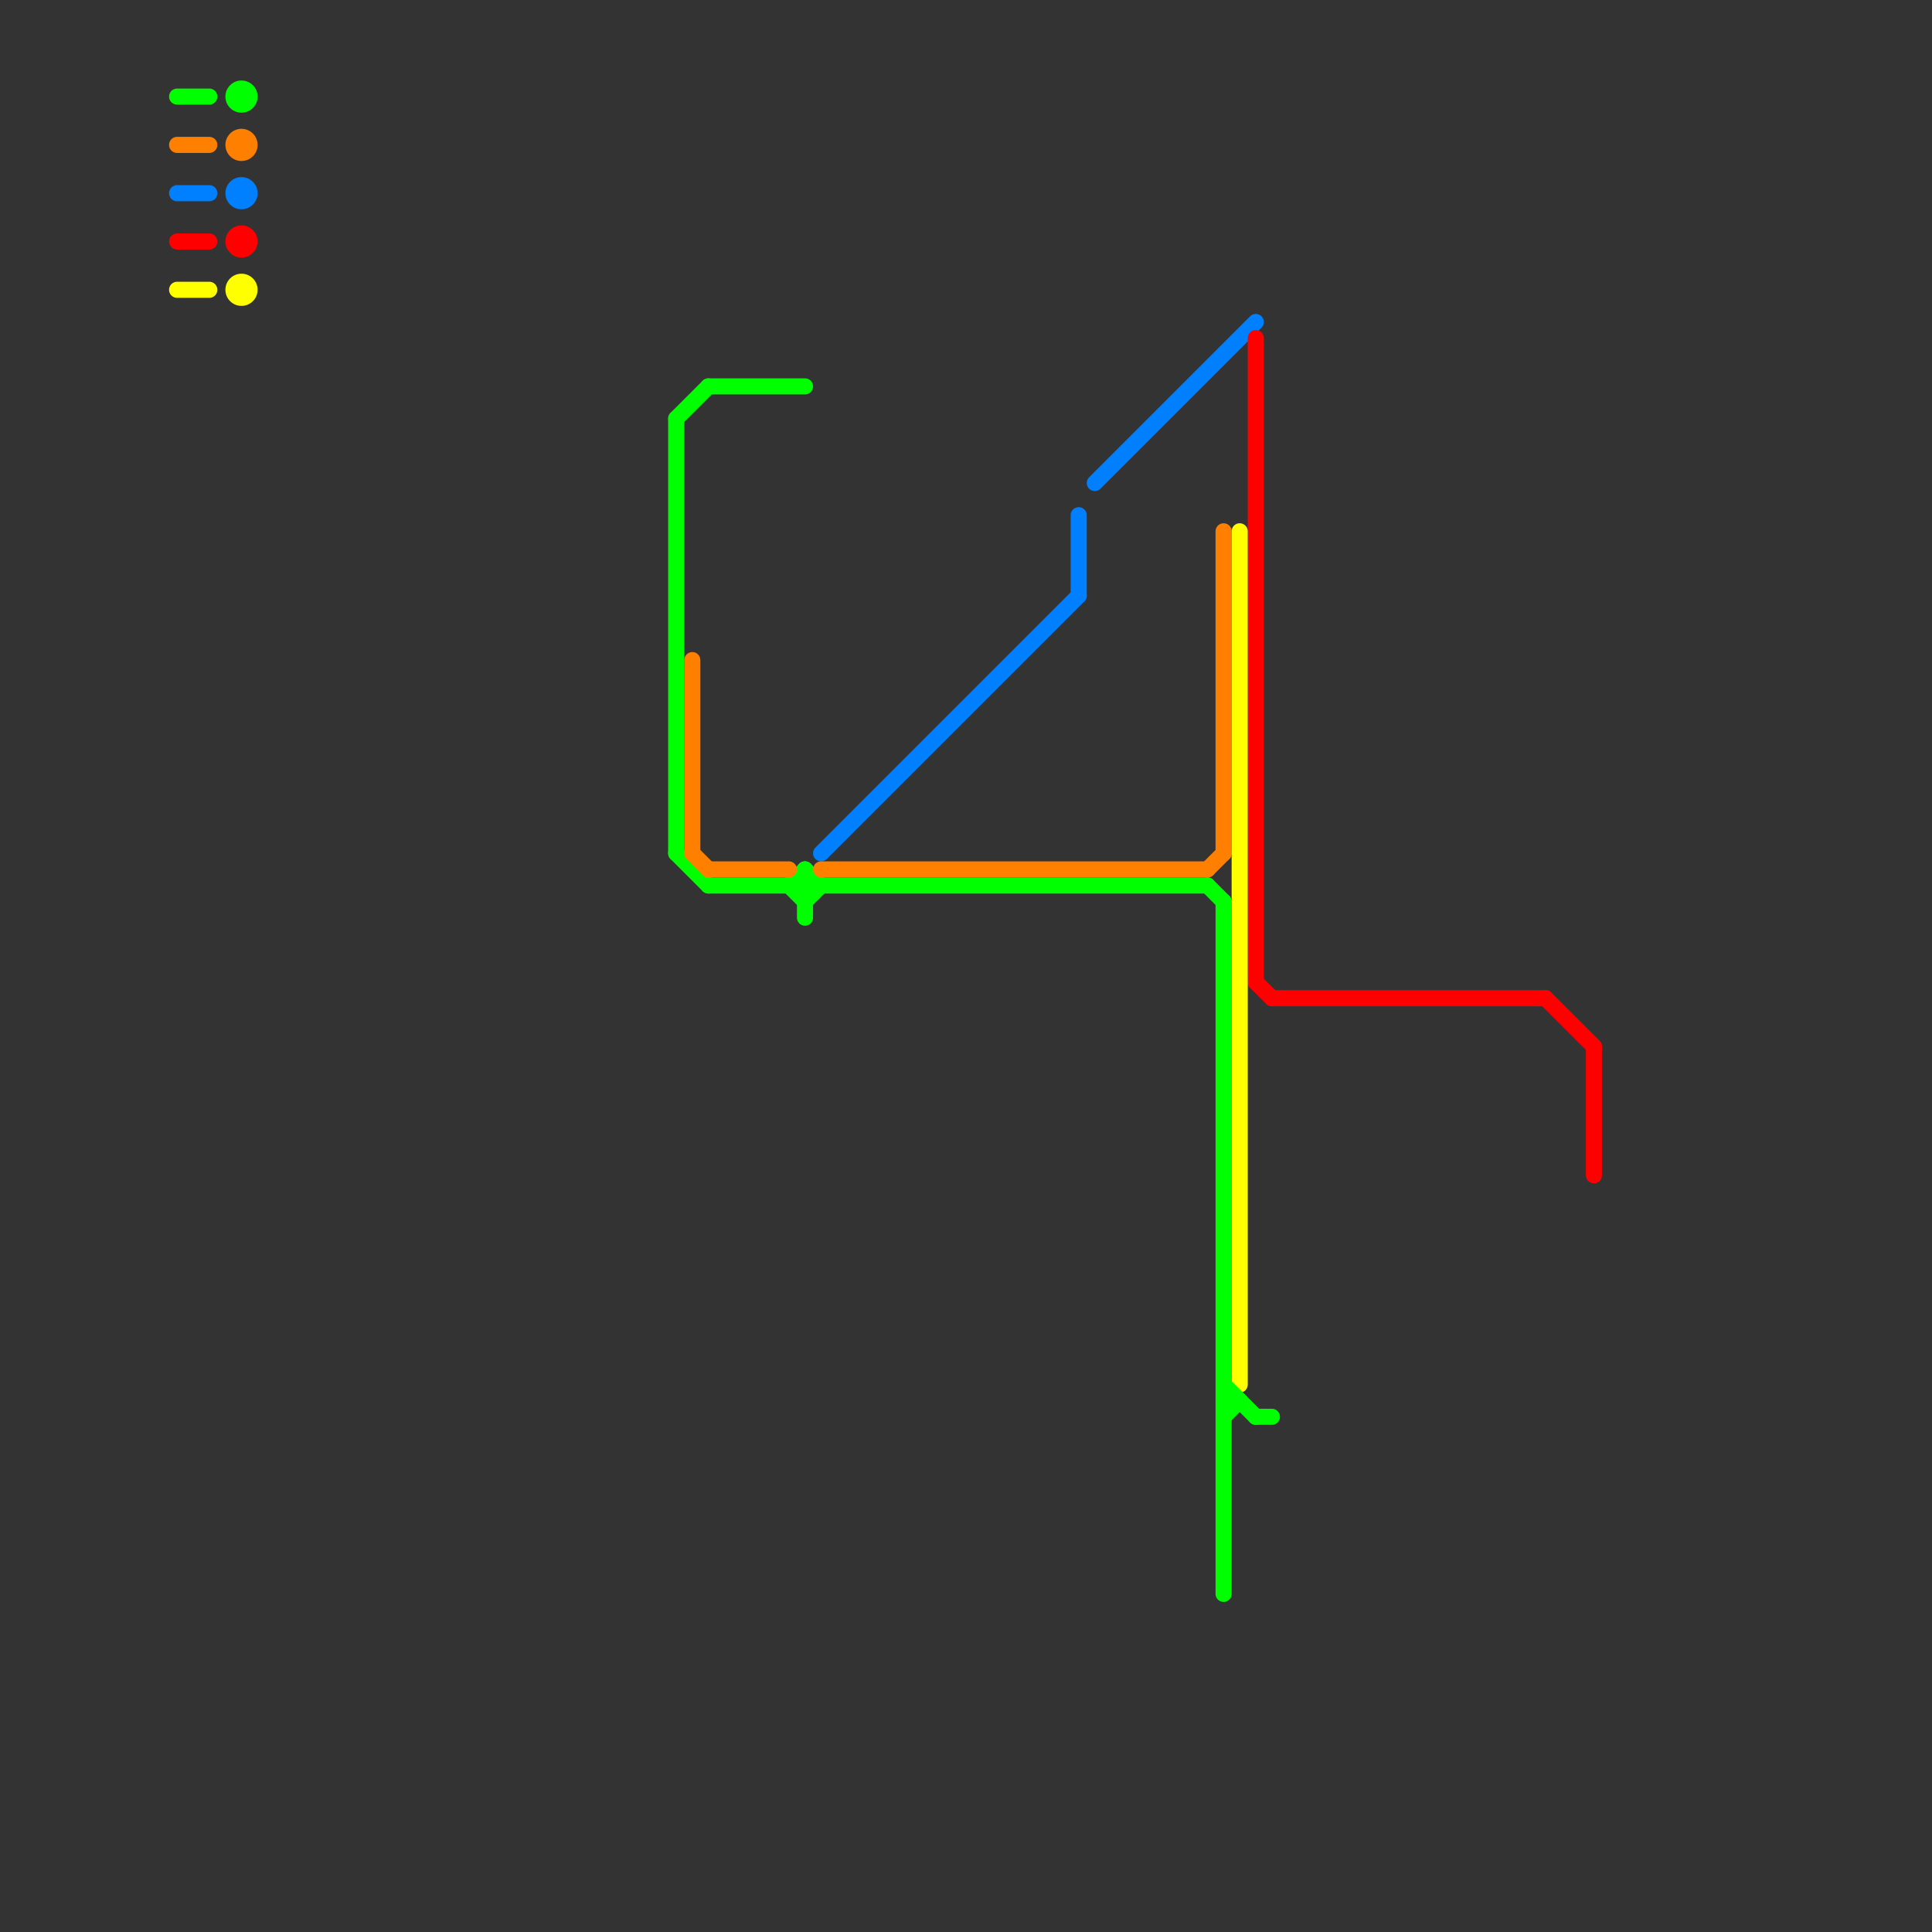 
<svg version="1.1" xmlns="http://www.w3.org/2000/svg" viewBox="0 0 120 120">
<rect x="0" y="0" width="120" height="120" fill="#333333" stroke="none"/>
<style>text { font: 1px Helvetica; font-weight: 600; white-space: pre; dominant-baseline: central; } line { stroke-width: 1; fill: none; stroke-linecap: round; stroke-linejoin: round; } .c0 { stroke: #0080ff } .c1 { stroke: #ff0000 } .c2 { stroke: #ffff00 } .c3 { stroke: #00ff00 } .c4 { stroke: #ff8000 }</style><defs><g id="wm-xf"><circle r="1.2" fill="#000"/><circle r="0.9" fill="#fff"/><circle r="0.6" fill="#000"/><circle r="0.3" fill="#fff"/></g><g id="wm"><circle r="0.6" fill="#000"/><circle r="0.3" fill="#fff"/></g></defs><line class="c0" x1="11" y1="12" x2="13" y2="12"/><line class="c0" x1="68" y1="30" x2="78" y2="20"/><line class="c0" x1="67" y1="32" x2="67" y2="37"/><line class="c0" x1="51" y1="53" x2="67" y2="37"/><circle cx="15" cy="12" r="1" fill="#0080ff" /><line class="c1" x1="96" y1="62" x2="99" y2="65"/><line class="c1" x1="79" y1="62" x2="96" y2="62"/><line class="c1" x1="11" y1="15" x2="13" y2="15"/><line class="c1" x1="78" y1="61" x2="79" y2="62"/><line class="c1" x1="99" y1="65" x2="99" y2="73"/><line class="c1" x1="78" y1="21" x2="78" y2="61"/><circle cx="15" cy="15" r="1" fill="#ff0000" /><line class="c2" x1="11" y1="18" x2="13" y2="18"/><line class="c2" x1="77" y1="33" x2="77" y2="86"/><circle cx="15" cy="18" r="1" fill="#ffff00" /><line class="c3" x1="49" y1="55" x2="50" y2="56"/><line class="c3" x1="75" y1="55" x2="76" y2="56"/><line class="c3" x1="76" y1="88" x2="77" y2="87"/><line class="c3" x1="76" y1="87" x2="77" y2="87"/><line class="c3" x1="42" y1="26" x2="42" y2="53"/><line class="c3" x1="50" y1="56" x2="51" y2="55"/><line class="c3" x1="44" y1="24" x2="50" y2="24"/><line class="c3" x1="42" y1="26" x2="44" y2="24"/><line class="c3" x1="50" y1="54" x2="50" y2="57"/><line class="c3" x1="76" y1="86" x2="78" y2="88"/><line class="c3" x1="78" y1="88" x2="79" y2="88"/><line class="c3" x1="50" y1="54" x2="51" y2="55"/><line class="c3" x1="11" y1="6" x2="13" y2="6"/><line class="c3" x1="76" y1="56" x2="76" y2="99"/><line class="c3" x1="49" y1="55" x2="50" y2="54"/><line class="c3" x1="42" y1="53" x2="44" y2="55"/><line class="c3" x1="44" y1="55" x2="75" y2="55"/><circle cx="15" cy="6" r="1" fill="#00ff00" /><line class="c4" x1="43" y1="53" x2="44" y2="54"/><line class="c4" x1="75" y1="54" x2="76" y2="53"/><line class="c4" x1="44" y1="54" x2="49" y2="54"/><line class="c4" x1="43" y1="41" x2="43" y2="53"/><line class="c4" x1="11" y1="9" x2="13" y2="9"/><line class="c4" x1="51" y1="54" x2="75" y2="54"/><line class="c4" x1="76" y1="33" x2="76" y2="53"/><circle cx="15" cy="9" r="1" fill="#ff8000" />
</svg>
